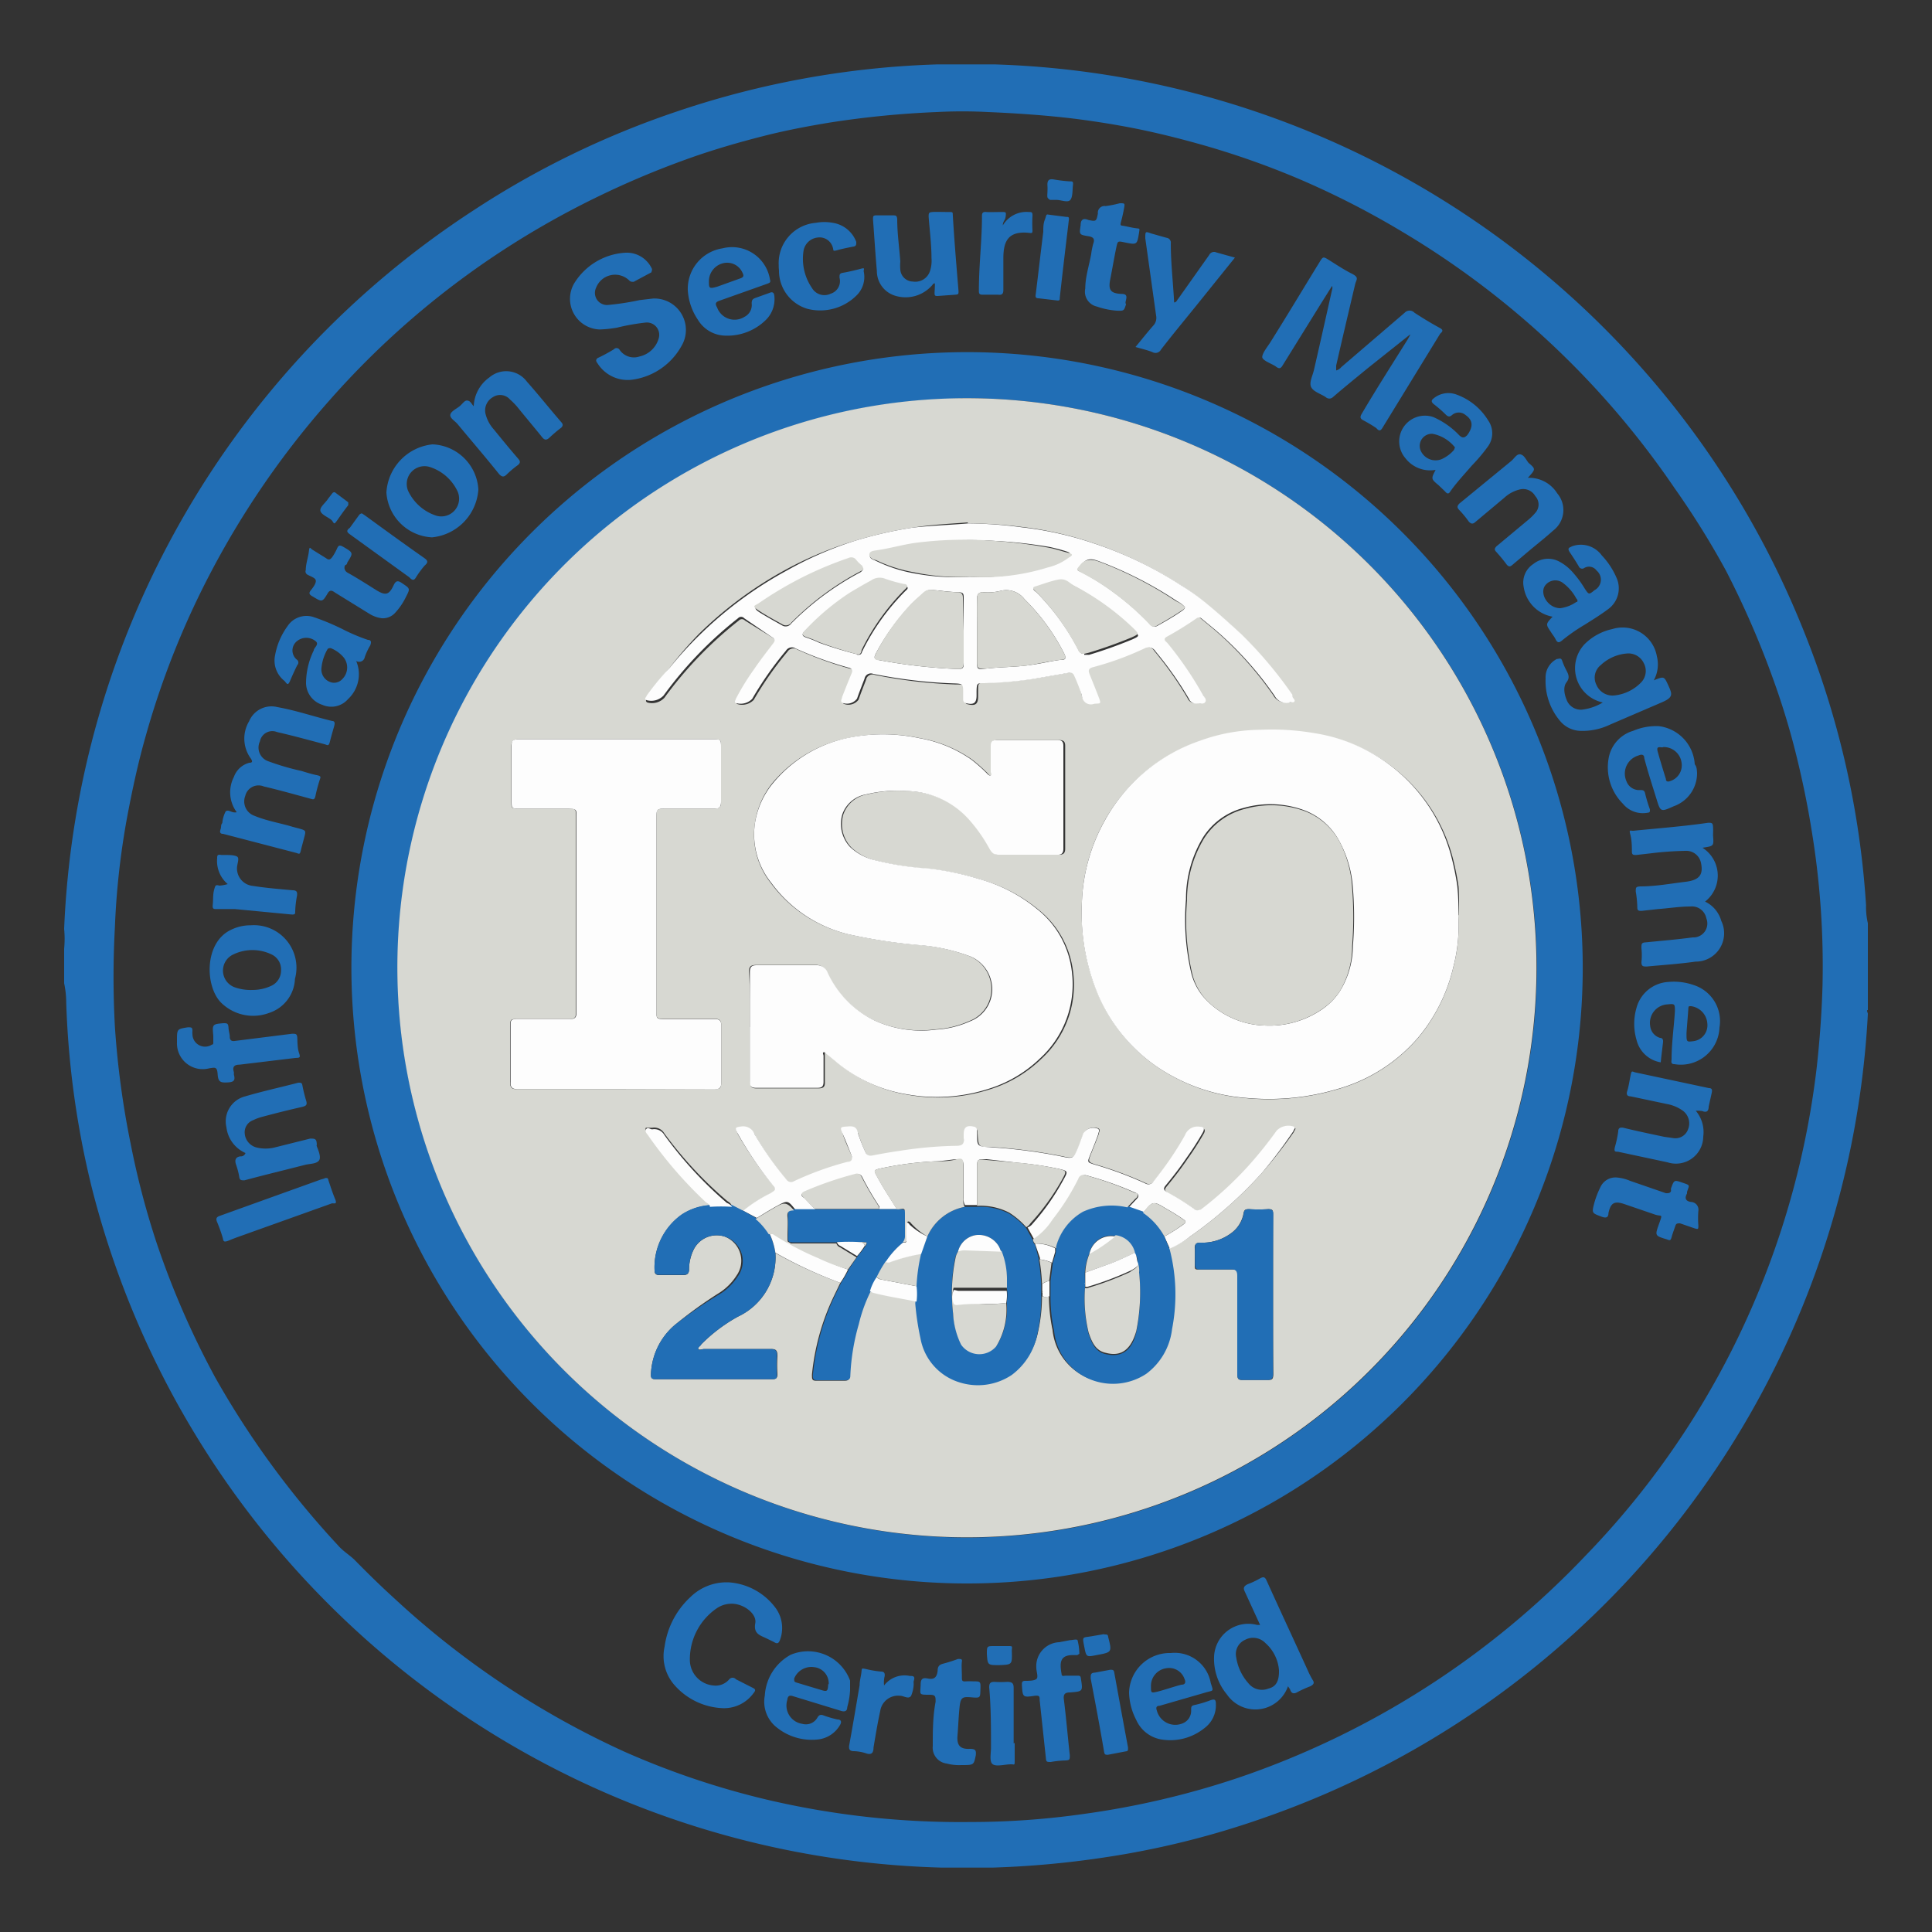 <svg id="Layer_1" data-name="Layer 1" xmlns="http://www.w3.org/2000/svg" viewBox="0 0 75 75"><rect x="0" y="0" width="75" height="75" fill="#333333" stroke="none"/><defs><style>.cls-1{fill:#216eb5}.cls-2{fill:#d7d8d2}.cls-3{fill:#fdfdfd}</style></defs><path class="cls-1" d="M2.49 38.17v-1.34a4 4 0 000-.77A35 35 0 0118.36 8.18a34.27 34.27 0 017.91-3.85A34.82 34.82 0 0136.38 2.5h2.24A35 35 0 0170 24.44a34.34 34.34 0 012.44 10.7 2.77 2.77 0 00.07.7v3.37c-.07 0 0 .1 0 .15A35 35 0 0149 70.59a33.41 33.41 0 01-6.16 1.52 36.54 36.54 0 01-4.3.39h-2A35 35 0 013.57 46.13a34.56 34.56 0 01-1-7.23 3.57 3.57 0 00-.08-.73zm35.18 32.56a31.09 31.09 0 004.38-.31 32.89 32.89 0 006-1.4 33.39 33.39 0 0013.52-8.65 32.42 32.42 0 006.43-9.6 32.9 32.9 0 002.52-9.29c.12-1.07.2-2.15.23-3.23a32.41 32.41 0 00-.43-6.06c-.16-1-.37-2-.62-3a29.83 29.83 0 00-.9-2.92 34.85 34.85 0 00-1.8-4.12 32.57 32.57 0 00-2-3.21 33.48 33.48 0 00-10.66-10 32.85 32.85 0 00-3.93-2 32.06 32.06 0 00-3.93-1.37c-.79-.22-1.6-.42-2.4-.58s-1.86-.33-2.79-.43-1.95-.17-2.93-.21a18.9 18.9 0 00-2 0 36.39 36.39 0 00-4.16.41c-.79.13-1.58.28-2.36.47-1.12.28-2.23.6-3.32 1a34.46 34.46 0 00-3.24 1.37 33.46 33.46 0 00-3.87 2.19 32.9 32.9 0 00-6.61 5.74 33.68 33.68 0 00-5.14 7.73 32.59 32.59 0 00-2 5.3c-.3 1.05-.53 2.12-.73 3.19A30.1 30.1 0 004.46 36a35.34 35.34 0 000 3.85 34 34 0 00.62 4.59 31.61 31.61 0 001 3.81 33.1 33.1 0 002.29 5.25 34.4 34.4 0 004.76 6.5c.19.22.45.37.65.57.5.51 1 1 1.54 1.49A33.5 33.5 0 0024.24 68a31.72 31.72 0 005.52 1.86 32.84 32.84 0 007.91.87z"/><path class="cls-1" d="M37.57 61.47a23.9 23.9 0 1123.87-23.62 23.89 23.89 0 01-23.87 23.62zm-.29-46a22.11 22.11 0 1022.38 22 22.13 22.13 0 00-22.38-22.01zM54.72 13l-1.62 1.29c-.45.37-.91.74-1.36 1.13a.2.2 0 01-.27 0c-.19-.13-.48-.21-.57-.39s.06-.45.11-.68c.23-1 .47-2.07.7-3.1a.21.21 0 000-.15l-.44.7-1.47 2.37c-.08.14-.14.16-.27.06S49 14 49 13.86s.18-.37.3-.55c.63-1 1.27-2.07 1.91-3.11.15-.25.15-.25.39-.1s.57.37.87.52.19.22.14.4c-.25 1.06-.5 2.12-.74 3.17v.19a.37.37 0 00.2-.13l2.46-2.11a.26.26 0 01.38 0c.32.21.65.41 1 .6.1.06.12.11 0 .21l-2.25 3.67c-.07.11-.13.12-.23 0a5.09 5.09 0 00-.5-.3c-.14-.07-.14-.14-.06-.27.59-1 1.18-1.92 1.78-2.88l.1-.18zm11.37 19.91a1.28 1.28 0 01.1 2.09 1.18 1.18 0 01.63.75 1.1 1.1 0 01-1 1.58c-.63.09-1.26.13-1.89.19-.14 0-.21 0-.21-.17a2.47 2.47 0 000-.54c0-.18 0-.22.19-.23.6-.06 1.2-.11 1.8-.19a.54.54 0 00.53-.74.57.57 0 00-.62-.46c-.42 0-.84.07-1.26.1l-.63.07c-.11 0-.17 0-.17-.14a4.07 4.07 0 00-.06-.61c0-.16 0-.19.18-.2.59 0 1.18-.11 1.76-.18s.68-.32.59-.74a.58.58 0 00-.6-.46 12.81 12.81 0 00-1.38.1l-.53.06c-.11 0-.17 0-.17-.13s0-.44-.06-.66 0-.14.12-.15c1-.1 1.94-.17 2.9-.31.14 0 .18 0 .19.16s0 .22 0 .33c.03.42.04.41-.41.48zm-56.9-1.38a1.3 1.3 0 01-.11-1.37.87.87 0 01.6-.55c.12 0 .13-.05.06-.16A1.31 1.31 0 019.67 28a.94.94 0 011.1-.55c.73.13 1.42.37 2.13.54.1 0 .1.09.08.17s-.12.41-.17.62-.1.14-.21.11c-.61-.16-1.22-.33-1.84-.47a.49.49 0 00-.67.36.56.56 0 00.32.77 9.69 9.69 0 001.3.38c.19.06.39.12.58.16s.16.07.12.19-.12.4-.16.6-.1.15-.22.12c-.59-.16-1.19-.33-1.79-.47a.53.53 0 00-.72.37.59.59 0 00.36.77c.48.2 1 .28 1.49.43l.23.06c.28.08.28.08.21.35s-.09.33-.13.5-.06.14-.18.1l-2.84-.74c-.11 0-.14-.06-.1-.17s0-.17.07-.25a1.19 1.19 0 01.13-.45c.11-.1.24.08.43.03zm15.35-16.79a1.38 1.38 0 01-1.34-.63c-.07-.09-.08-.15 0-.21a6.31 6.31 0 00.63-.34.14.14 0 01.21 0 .67.67 0 00.78.28 1 1 0 00.75-.7.48.48 0 00-.49-.62 8.62 8.62 0 00-1.13.2 4.93 4.93 0 01-.66.07 1.19 1.19 0 01-1-1.79 2.5 2.5 0 012-1.19 1.07 1.07 0 011 .59c.05.08 0 .12 0 .17l-.69.37c-.08 0-.12 0-.17-.05a.79.79 0 00-1.29.28.47.47 0 00.45.67 10.31 10.31 0 001.24-.19l.51-.06a1.22 1.22 0 011.11 1.85 2.58 2.58 0 01-1.91 1.3zM64.2 26.41c.4-.16.4-.16.56.19s.21.47-.26.67l-2 .86a2.45 2.45 0 01-1.19.24 1.06 1.06 0 01-.72-.35 2.39 2.39 0 01-.59-1.68.8.8 0 01.44-.76c.09 0 .15-.06.2.06a2.71 2.71 0 00.17.39c.09.17.13.29 0 .46s-.09.44 0 .66a.59.59 0 00.59.4 2 2 0 00.82-.28 1.36 1.36 0 01-.7-2.27 2.17 2.17 0 011.07-.58 1.35 1.35 0 011.73 1.06 1.29 1.29 0 01-.12.93zm-1.56.59a1.69 1.69 0 001.06-.5.64.64 0 00.11-.76.66.66 0 00-.67-.37 1.67 1.67 0 00-1 .45.62.62 0 00-.17.76.68.68 0 00.67.42z"/><path class="cls-1" d="M28.34 61.43a2.47 2.47 0 011.73.94 1.32 1.32 0 01.22 1.26c-.05.15-.1.21-.25.11l-.33-.16c-.25-.11-.46-.19-.39-.57s-.5-.8-1-.75a1 1 0 00-.49.17 2.4 2.4 0 00-1.05 2 1 1 0 00.91 1 .69.69 0 00.62-.24.17.17 0 01.26 0l.63.32c.13.06.15.1.05.22a1.41 1.41 0 01-1.21.58 2.63 2.63 0 01-1.87-.91 1.7 1.7 0 01-.37-1.48 3.21 3.21 0 011-1.92 2 2 0 011.54-.57zm20.6 1.7l-.62-1.35c-.08-.16 0-.22.11-.28a3.12 3.12 0 00.49-.23c.13-.07.19-.05.25.09.53 1.17 1.07 2.33 1.6 3.49a3.24 3.24 0 00.19.37c.09.13 0 .19-.09.24a4.31 4.31 0 00-.49.22c-.15.09-.25.07-.3-.1l-.08-.12a1.34 1.34 0 01-2.37.32 2.16 2.16 0 01-.5-1.46 1.33 1.33 0 011.67-1.24h.15zm.71 1.71a1.57 1.57 0 00-.53-1.06.66.66 0 00-.79-.12.6.6 0 00-.34.68 1.94 1.94 0 00.47 1 .67.67 0 00.78.21c.29-.07.42-.28.41-.71zm10.62-40.9a1.38 1.38 0 01-1.12-1.15.86.86 0 01.38-.9.91.91 0 011-.09 1.8 1.8 0 01.49.38 4.17 4.17 0 01.5.67c.16.24.16.24.38.06a.46.46 0 00.08-.76.36.36 0 00-.48-.1.14.14 0 01-.21-.06c-.11-.19-.23-.37-.35-.55s0-.18.08-.23a1 1 0 011.16.35 2.94 2.94 0 01.56.84 1 1 0 01-.33 1.26c-.28.21-.59.4-.89.59a7.05 7.05 0 00-.89.62c-.12.1-.18.07-.24-.05s-.12-.18-.18-.28c-.21-.31-.21-.31.06-.6zm.3-.33a1.41 1.41 0 00.62-.24c.07 0 .06-.08 0-.14a1.83 1.83 0 00-.53-.61.49.49 0 00-.71.16c-.16.33.17.83.62.83zm-4.84-5.37a1.21 1.21 0 01-1.17-.45 1 1 0 011.08-1.6 3.1 3.1 0 011 .7c.14.14.22.1.32 0 .24-.33.22-.58-.07-.78a.4.4 0 00-.52 0c-.08.07-.14.08-.23 0a4.81 4.81 0 00-.48-.42c-.12-.1-.09-.16 0-.23a.9.9 0 01.89-.14 2.39 2.39 0 011.22 1 .87.87 0 010 1 6.6 6.6 0 01-.64.76c-.28.33-.58.64-.83 1-.06.1-.12.1-.2 0l-.25-.24c-.3-.25-.3-.25-.12-.6zm-.12-1.4a.47.47 0 00-.46.65.63.63 0 00.8.34 1.39 1.39 0 00.5-.37c0-.05.06-.08 0-.13a1.46 1.46 0 00-.84-.49zm-41.8 8.78a1.32 1.32 0 01-.3 1.52.86.86 0 01-1 .22.9.9 0 01-.63-.84 2.93 2.93 0 01.3-1.27c0-.11.24-.24.06-.37a.57.57 0 00-.7 0 .46.46 0 000 .74.14.14 0 010 .2c-.1.2-.19.4-.28.61s-.12.11-.22 0a1 1 0 01-.36-1 2.73 2.73 0 01.48-1.12.88.88 0 011-.36 9.13 9.13 0 011.21.51 7.27 7.27 0 00.91.38c.14 0 .14.1.09.22a2.31 2.31 0 00-.21.45.22.22 0 01-.33.15zm-1.33.3a.52.52 0 00.32.55.43.43 0 00.49-.11.63.63 0 00.05-.84 1.28 1.28 0 00-.5-.36c-.06 0-.1 0-.13.05a1.79 1.79 0 00-.23.71zM18.57 19a2 2 0 01-1.8 1.86A1.87 1.87 0 0115 19.12a2 2 0 011.79-1.87A1.86 1.86 0 0118.57 19zm-.75.32a.63.63 0 00-.07-.27 1.79 1.79 0 00-1.06-.92.69.69 0 00-.84.94 1.83 1.83 0 001.09.95.69.69 0 00.88-.72zm46.65 21.92a1.16 1.16 0 01-.94-.87 2.22 2.22 0 010-1.25 1.36 1.36 0 011.22-1 2.34 2.34 0 011 .12 1.47 1.47 0 011 1.65A1.5 1.5 0 0165 41.31c-.14 0-.12-.09-.11-.18 0-.62.09-1.25.13-1.87 0-.29 0-.3-.29-.27a.72.72 0 00-.67.84.54.54 0 00.38.46c.08 0 .13.05.12.16s-.07.55-.09.79zm1-1.14c0 .35 0 .35.25.32a.62.62 0 00.56-.67.73.73 0 00-.63-.69c-.11 0-.1 0-.11.11-.02.32-.05.63-.07.93zm.41-10.1a1.36 1.36 0 01-.91 1.3c-.51.23-.51.22-.67-.3s-.32-1-.47-1.57c0-.14-.1-.16-.23-.1a.73.73 0 00-.46 1 .52.52 0 00.52.34c.12 0 .18 0 .21.16a5.76 5.76 0 00.18.59c0 .1 0 .12-.09.13a1 1 0 01-.96-.35 2 2 0 01-.54-1.83 1.35 1.35 0 01.94-1 2.27 2.27 0 011-.18 1.59 1.59 0 011.39 1.48c.08.1.08.2.09.33zm-1.31-1c-.07.05-.29-.09-.22.17s.21.72.32 1.07c0 .1.07.12.17.08a.64.64 0 00.44-.7.7.7 0 00-.71-.62zM26.7 11.26a1.59 1.59 0 011.35-1.62 1.49 1.49 0 011.84 1.21c.05.13-.05.14-.12.17l-1.83.65c-.18.06-.18.13-.1.27a.72.72 0 001.06.36.51.51 0 00.28-.52c0-.15.05-.18.16-.22l.53-.19c.13-.06.18 0 .19.12a1.13 1.13 0 01-.34.94 2.13 2.13 0 01-1.55.6 1.27 1.27 0 01-1.08-.62 2.29 2.29 0 01-.39-1.15zm.82-.36c0 .29 0 .32.32.23l.89-.32c.15-.05.15-.11.09-.23a.65.65 0 00-.71-.37.72.72 0 00-.59.69zm16.31 54.81a1.58 1.58 0 011.62-1.54A1.42 1.42 0 0147 65.33c.11.35.12.28-.19.37l-1.8.52c-.13 0-.14.08-.1.19a.74.74 0 001 .49.52.52 0 00.33-.51c0-.14 0-.18.17-.21A4.44 4.44 0 0047 66c.17-.06.2 0 .2.15a1.1 1.1 0 01-.45.94 2.11 2.11 0 01-1.64.44 1.3 1.3 0 01-1-.76 2.43 2.43 0 01-.28-1.06zm.85-.24c0 .25 0 .26.25.2s.62-.19.93-.27c.14 0 .19-.08.12-.23a.63.63 0 00-.7-.41.69.69 0 00-.6.71zM9.73 35.92A1.65 1.65 0 0111.45 38a1.45 1.45 0 01-1 1.32 1.77 1.77 0 01-1.86-.39c-.64-.63-.68-2.37.41-2.85a1.69 1.69 0 01.73-.16zm.07 2.51a1.71 1.71 0 00.75-.17.65.65 0 00.36-.59.64.64 0 00-.37-.62 1.71 1.71 0 00-1.48 0 .69.69 0 00.06 1.28 1.87 1.87 0 00.68.1zM33 65.61a2.94 2.94 0 01-.11.66c0 .15-.09.2-.26.14l-1.83-.56c-.17-.06-.22 0-.24.15a.72.72 0 00.59.92.51.51 0 00.58-.24c.07-.12.14-.13.26-.08a4.44 4.44 0 00.52.15c.14 0 .18.09.09.23a1.13 1.13 0 01-.8.54 2.16 2.16 0 01-1.62-.44 1.27 1.27 0 01-.49-1.26 1.93 1.93 0 011-1.58 1.74 1.74 0 012.31 1v.37zm-.83-.23a.63.63 0 00-.56-.66.72.72 0 00-.78.44c0 .11 0 .13.1.16l.93.28c.25.08.28.06.29-.22zM18.39 15.77a1.44 1.44 0 01.61-1.12 1 1 0 011.45.16c.46.52.89 1.06 1.34 1.58.08.09.06.14 0 .21a5.58 5.58 0 00-.46.39c-.11.1-.18.1-.27 0-.33-.41-.67-.81-1-1.22a3.19 3.19 0 00-.26-.26.51.51 0 00-.67-.09.59.59 0 00-.27.69 1.41 1.41 0 00.31.56c.31.38.62.76.94 1.13.09.1.1.16 0 .25a3.73 3.73 0 00-.43.36c-.12.12-.19.11-.3 0-.53-.66-1.08-1.3-1.62-1.95-.1-.12-.29-.22-.28-.35s.22-.23.35-.33.2-.25.32-.23.15.13.24.22zm47.44 27.35a1.28 1.28 0 01.29 1 1.06 1.06 0 01-1.39 1l-1.92-.41c-.11 0-.16 0-.12-.18a4.42 4.42 0 00.13-.61c0-.14.08-.16.2-.14.53.13 1.06.24 1.58.35l.35.05a.52.52 0 00.58-.34.61.61 0 00-.2-.72 1.51 1.51 0 00-.61-.26l-1.42-.3c-.12 0-.18-.06-.13-.21s.09-.41.13-.61.06-.14.18-.11l2.86.61c.13 0 .13.08.11.18l-.12.54c0 .15-.06.25-.25.17a1.31 1.31 0 00-.25-.01zm-6.52-24.57a1.28 1.28 0 011.14.6 1 1 0 01-.16 1.45c-.32.29-.67.56-1 .84l-.58.49c-.09.08-.14.07-.21 0a6.4 6.4 0 00-.41-.5c-.1-.1-.06-.15 0-.22l1.2-1a2.2 2.2 0 00.31-.3.48.48 0 000-.65.54.54 0 00-.6-.26 1.35 1.35 0 00-.6.32l-1.11.93c-.12.11-.18.09-.27 0a4 4 0 00-.37-.45c-.11-.11-.07-.17 0-.25l2-1.64c.13-.1.23-.31.38-.27s.21.21.31.33c.28.24.28.24-.03.58zM36.29 11c-.07 0-.08.05-.11.08a1.37 1.37 0 01-1.49.38 1 1 0 01-.65-.94c-.06-.67-.1-1.35-.15-2 0-.12 0-.16.13-.16h.63c.12 0 .17 0 .18.15 0 .55.08 1.09.12 1.64a1.77 1.77 0 000 .32.5.5 0 00.49.46.6.6 0 00.66-.4 1.31 1.31 0 00.06-.52c0-.53-.07-1.06-.11-1.59 0-.14 0-.18.15-.19s.41 0 .61 0 .17 0 .18.16c.06 1 .14 1.94.22 2.91 0 .11 0 .13-.12.14l-.69.05c-.08 0-.12 0-.12-.1s.02-.3.01-.39zM9.53 44.76a1.25 1.25 0 01-.74-1 1 1 0 01.73-1.2c.68-.2 1.37-.35 2.06-.53.11 0 .14 0 .16.11s.08.38.14.57 0 .22-.15.26c-.53.12-1.05.25-1.57.39a1.75 1.75 0 00-.32.12.5.5 0 00-.34.52.61.61 0 00.48.55 1.48 1.48 0 00.66 0l1.4-.35c.15 0 .23 0 .25.14s0 .09 0 .13.2.42.1.57-.36.13-.55.18c-.78.2-1.57.39-2.35.6-.12 0-.18 0-.2-.12a2.83 2.83 0 00-.13-.5c-.06-.18 0-.29.17-.31a.19.19 0 00.2-.13zM47.94 10l-1.4 1.74c-.49.61-1 1.22-1.47 1.83a.24.24 0 01-.33.1c-.2-.08-.42-.13-.66-.2.24-.29.46-.57.69-.83a.44.44 0 00.11-.39l-.42-3c0-.27 0-.27.22-.19l.6.17a.19.19 0 01.17.22c0 .76.09 1.52.13 2.29.09 0 .11-.09.15-.13l1.21-1.71a.21.21 0 01.28-.1zm-17.71.3a1.57 1.57 0 011.44-1.65 1.83 1.83 0 01.66 0 1.16 1.16 0 01.91.74c0 .11 0 .16-.1.18s-.42.08-.63.14-.14 0-.18-.1a.53.53 0 00-.58-.39.62.62 0 00-.56.54 2 2 0 00.33 1.42.56.56 0 00.73.22.51.51 0 00.34-.62c0-.12 0-.17.13-.19s.45-.09.67-.15.13 0 .14.1a1 1 0 01-.28.93 2 2 0 01-1.9.52 1.54 1.54 0 01-1.11-1.49 1.67 1.67 0 01-.01-.2zm11.31 53.37c.1 0 .25-.05.29 0a2.26 2.26 0 01.07.53l-.08.05h-.17c-.5 0-.52.29-.44.73 0 .1.08.08.14.07h.47c.09 0 .13 0 .14.11.08.5.08.5-.42.54-.19 0-.27.06-.24.28.09.72.15 1.44.23 2.16 0 .16 0 .19-.16.2a3.8 3.8 0 00-.58.06c-.15 0-.18 0-.19-.16L40.36 66c0-.14 0-.19-.19-.17-.47.07-.47.06-.5-.42 0-.1 0-.16.13-.16s.34 0 .43-.07 0-.29 0-.43a.93.93 0 01.89-1zM8.67 39.72c.14 0 .19 0 .2.17s.05.24.05.36.06.18.19.16l2.23-.28c.14 0 .19 0 .2.15s0 .4.07.6 0 .18-.15.19l-2.16.26c-.2 0-.29.08-.22.29v.1c.06.22 0 .29-.25.3s-.36 0-.38-.31-.1-.27-.32-.24a1 1 0 01-1.26-1v-.06c0-.47 0-.46.42-.53.15 0 .18 0 .18.15a.45.45 0 000 .11.49.49 0 00.76.41c.06 0 .05-.06.05-.11v-.23c-.04-.45-.04-.45.39-.49zM14.82 24a1.2 1.2 0 01-.46-.16L13 23c-.11-.08-.18-.1-.26 0-.23.39-.23.38-.61.15-.13-.07-.15-.13-.06-.24s.2-.26.19-.37-.2-.16-.32-.23a.14.14 0 01-.07-.18c0-.24.09-.48.12-.72s.05-.12.14-.07l.53.33c.09.07.14.06.2 0s.17-.25.23-.39.13-.11.24-.05c.39.23.39.23.15.61 0 0 0 .07-.06.09s-.09.21.07.3c.38.21.75.45 1.12.68s.5.17.67-.19c.09-.19.17-.19.33-.08.31.21.32.2.15.53a2.52 2.52 0 01-.44.64.64.64 0 01-.5.19zm47.94 21.71a1.66 1.66 0 01.52.13l1.39.48c.11 0 .17 0 .2-.09a.29.29 0 010-.1c.12-.33.12-.33.44-.22s.27.08.18.36v.06c-.1.18-.06.3.16.33a.3.3 0 01.28.35 3.46 3.46 0 000 .56c0 .15 0 .16-.16.11l-.55-.19c-.1 0-.15 0-.18.09s-.11.3-.15.45-.08.12-.19.08c-.46-.14-.46-.14-.3-.59s.11-.27-.18-.38l-1.14-.39c-.4-.14-.55-.07-.64.34 0 .19-.11.2-.27.14-.38-.14-.38-.14-.28-.53a3.54 3.54 0 01.25-.64.64.64 0 01.62-.35zM37.32 68.52a1.88 1.88 0 01-.57-.06.62.62 0 01-.54-.68c0-.57 0-1.14.11-1.72 0-.2 0-.27-.23-.27-.45 0-.36 0-.35-.4 0-.22.08-.27.28-.23s.35 0 .38-.31c0-.14.05-.22.19-.26a6 6 0 00.6-.19c.12 0 .17 0 .15.11s0 .38 0 .56 0 .21.16.2a2.62 2.62 0 01.28 0c.29 0 .29 0 .28.32s0 .33-.35.3-.42 0-.46.38-.05.74-.08 1.11.1.53.48.51c.22 0 .25.06.23.25-.08.38-.07.38-.56.38zm6.03-56.46a3 3 0 01-.77-.16.59.59 0 01-.45-.7c0-.45.15-.89.23-1.34a2.83 2.83 0 01.08-.4c.07-.19 0-.26-.19-.29-.37-.06-.35-.07-.3-.43 0-.2.09-.29.3-.2.3.06.31.06.37-.25a.26.26 0 01.3-.29 4.46 4.46 0 00.55-.11c.19 0 .2 0 .17.17s-.07.36-.12.54 0 .15.11.17.31.07.47.09.14 0 .12.16c-.08.48-.07.49-.56.39-.28-.06-.27-.06-.33.22s-.15.8-.23 1.21 0 .55.44.57c.19 0 .21.08.17.24s0 .11 0 .17c-.08.25-.08.25-.36.24zM12.63 45.73c.09 0 .1 0 .12.09.08.24.16.49.26.73s-.07.14-.14.17l-3.16 1.13c-.27.1-.55.19-.81.3s-.22 0-.26-.12a6.32 6.32 0 00-.22-.61c-.05-.13 0-.18.11-.22l2.39-.86 1.56-.56a.53.53 0 00.15-.05zM8.84 34.32a1.17 1.17 0 01-.41-1c0-.1 0-.16.16-.13h.13c.17 0 .37 0 .48.06s0 .29 0 .45a.68.68 0 00.61.69c.51.08 1 .12 1.55.17.15 0 .19.06.17.21a3.93 3.93 0 00-.07.6c0 .11 0 .14-.15.13l-2.19-.21h-.71c-.12 0-.17 0-.15-.18s0-.37.05-.56.06-.21.21-.17a1.51 1.51 0 00.32-.06zm25.48 31.11a1 1 0 011-.37c.12 0 .22 0 .15.2a.41.41 0 000 .11 1.3 1.3 0 01-.1.46c-.1.15-.28 0-.43 0a.7.7 0 00-.77.59c-.1.46-.18.94-.26 1.42 0 .18-.06.31-.3.22a1.7 1.7 0 00-.46-.08c-.18 0-.21-.09-.18-.25.14-.77.27-1.54.4-2.31 0-.17.05-.33.07-.5s0-.16.17-.13a3.83 3.83 0 00.59.1c.13 0 .16.07.14.19a1 1 0 00-.02.35zm4.61-56.68a1.06 1.06 0 011-.52c.12 0 .16 0 .15.17a4.89 4.89 0 000 .54c0 .09 0 .12-.13.1-.85-.09-1 .37-1 1v1.21c0 .16-.05.21-.21.19h-.6c-.13 0-.14-.05-.14-.16 0-1 .12-1.93.12-2.9 0-.13.05-.16.17-.15s.39 0 .58 0 .19 0 .17.17-.11.18-.11.35zM14.05 19.93l.12.08c.77.56 1.54 1.12 2.31 1.66.14.1.14.17 0 .29a3.72 3.72 0 00-.33.45c-.08.14-.15.12-.26 0l-2.31-1.67c-.11-.08-.15-.14 0-.25l.37-.51s.05-.05.1-.05zm25.34 47.73v.67c0 .22 0 .16-.14.16-.24 0-.56.1-.71 0s-.06-.46-.07-.7c0-.76 0-1.53-.07-2.29 0-.17.06-.21.2-.21a4.13 4.13 0 00.5 0c.22 0 .25.08.25.25v2.14zm4.4.18c0 .12 0 .14-.1.15l-.68.13c-.1 0-.13 0-.15-.12-.17-1-.34-1.9-.52-2.84 0-.16 0-.22.17-.23l.59-.11c.08 0 .13 0 .15.08.18.99.36 1.98.54 2.94zm-3.1-59.51l.7.09c.09 0 .12 0 .1.14-.12 1-.24 2-.35 3 0 .09 0 .12-.14.1l-.68-.08c-.15 0-.12-.09-.11-.18.1-.8.19-1.6.29-2.4 0-.16 0-.32.06-.47s.04-.22.13-.2zM13 19.11l.52.39v.11c-.15.19-.29.39-.43.59s-.12.1-.21 0-.4-.21-.44-.36.19-.31.29-.47l.17-.22a.1.1 0 01.1-.04zM40.66 7.49a2.5 2.5 0 000-.32c0-.21.1-.23.27-.2a5.6 5.6 0 00.59.07c.12 0 .15 0 .13.16s0 .44-.1.56-.35 0-.54 0h-.25c-.11-.08-.11-.08-.1-.27zm2.24 55.96c.07 0 .11 0 .12.1.15.59.15.59-.45.7-.4.08-.4.08-.48-.33s-.07-.34.28-.4l.47-.08zm-4.11 1.19c-.45 0-.45 0-.48-.43 0-.31 0-.31.3-.31h.52c.18 0 .16 0 .15.15s0 0 0 .08c.01.49.01.49-.49.51z"/><path class="cls-2" d="M37.28 15.46a22.11 22.11 0 11-21.84 22.9 22.1 22.1 0 0121.84-22.9zM32.62 49.8l-.27.56a9.14 9.14 0 00-.83 3c0 .2 0 .25.23.24h1c.14 0 .21 0 .22-.18a8.45 8.45 0 01.33-2 5.85 5.85 0 01.46-1.27h.09c.56.15 1.14.23 1.71.35a10.32 10.32 0 00.2 1.34 2.19 2.19 0 001.54 1.73 2.36 2.36 0 002-.29 2.58 2.58 0 001-1.59 6.32 6.32 0 00.15-1.37.36.36 0 00.27 0 6.41 6.41 0 00.14 1.31 2.27 2.27 0 001.58 1.94 2.34 2.34 0 002-.28 2.53 2.53 0 001-1.74 7 7 0 00-.09-3.08 3.17 3.17 0 00.85-.47 16.4 16.4 0 002.8-2.48 19.06 19.06 0 001.23-1.58c0-.06.13-.13 0-.18a.64.64 0 00-.65.16 15.83 15.83 0 01-1.09 1.36A13.72 13.72 0 0146.65 47c-.07 0-.12.08-.21 0a9.45 9.45 0 00-1.09-.68c-.15-.08-.15-.15-.06-.26.29-.35.56-.7.81-1.07a11.32 11.32 0 00.64-1c.07-.14 0-.19-.12-.21a.52.52 0 00-.58.33 12.23 12.23 0 01-1.23 1.72.23.23 0 01-.33.1 14.35 14.35 0 00-2-.74c-.23-.08-.24-.11-.15-.34s.22-.54.32-.82c0-.07.08-.15 0-.22a.47.47 0 00-.57.16c-.07.19-.14.39-.22.59-.18.42-.19.42-.65.32a20.41 20.41 0 00-2.69-.35c-.54 0-.54 0-.57-.54v-.08a.14.14 0 00-.11-.12c-.29-.07-.41 0-.41.3v.15c0 .22-.06.29-.28.29a15.76 15.76 0 00-2.17.19c-.35 0-.71.11-1.06.18-.13 0-.25 0-.31-.14a6.4 6.4 0 01-.27-.68c-.06-.25-.2-.31-.43-.3s-.27 0-.18.28.23.56.34.83 0 .22-.14.26a12 12 0 00-2.1.76.2.2 0 01-.27-.06 12.68 12.68 0 01-1.24-1.76.48.48 0 00-.53-.31c-.23 0-.25 0-.14.26A14.71 14.71 0 0030 46c.16.18.14.2-.07.33a5.62 5.62 0 00-1.06.68l-.43-.14a.4.4 0 00-.2-.24A15.21 15.21 0 0125.79 44a.45.45 0 00-.47-.22h-.24c-.05 0 0 .17.09.25a16.32 16.32 0 002.21 2.56c.06.06.16.09.18.2a2.24 2.24 0 00-1.09.36 2.51 2.51 0 00-1.06 2.17c0 .13.06.18.18.18h.93c.16 0 .22-.06.23-.21a1.73 1.73 0 01.16-.74 1 1 0 011.21-.55 1 1 0 01.47 1.52 2.2 2.2 0 01-.64.65 17.11 17.11 0 00-1.76 1.27 2.64 2.64 0 00-.92 1.89c0 .13 0 .21.17.21H30c.14 0 .18-.06.18-.19a5.61 5.61 0 010-.71c0-.21-.05-.28-.26-.27h-2.59c-.08 0-.18.05-.22 0s.06-.12.11-.18a6.26 6.26 0 011.43-1.08 2.53 2.53 0 001.45-2.47 16.93 16.93 0 002.52 1.16zm24-14.27a8.45 8.45 0 000-1.12 10.52 10.52 0 00-.22-1.09 6.53 6.53 0 00-5.4-4.83 9.75 9.75 0 00-2.09-.13 7 7 0 00-2.36.43 6.67 6.67 0 00-3.68 3.09A7 7 0 0042 35a8.19 8.19 0 00.64 3.62A6.49 6.49 0 0045 41.47a7.12 7.12 0 003.37 1.16 9.38 9.38 0 003.57-.35 6.42 6.42 0 003.12-2 6.61 6.61 0 001.36-2.74 6.33 6.33 0 00.19-2.01zm-27.5 4.34V42c0 .18.05.25.24.25h2.42c.18 0 .25-.06.24-.24V40.87c0-.03.08 0 .11.06l.33.27a5.66 5.66 0 002.79 1.3 6.57 6.57 0 003.17-.21 5 5 0 002-1.18 3.9 3.9 0 001.23-3.44 3.62 3.62 0 00-1.34-2.36 6.1 6.1 0 00-2.26-1.17 10.74 10.74 0 00-2-.41 11.14 11.14 0 01-2-.31 2.11 2.11 0 01-1-.52 1.31 1.31 0 01-.31-1.29 1.18 1.18 0 01.91-.77 5.14 5.14 0 011.61-.13 3.31 3.31 0 012.4 1.11 6 6 0 01.77 1.09c.08.14.15.27.35.27h2.33c.17 0 .24-.06.24-.23v-4c0-.17-.07-.22-.24-.22h-2.39c-.17 0-.24.06-.23.23v1.14c0 .03-.1 0-.14-.07a6.2 6.2 0 00-.61-.54 5 5 0 00-2-.83 6.77 6.77 0 00-2.87 0A5.14 5.14 0 0030 30.38a3.22 3.22 0 00-.7 1.62 3 3 0 00.61 2.26 5.21 5.21 0 003 2 21.22 21.22 0 002.86.43 7.11 7.11 0 011.76.39 1.37 1.37 0 01.92 1 1.33 1.33 0 01-.83 1.56 3.71 3.71 0 01-1.31.32 4.38 4.38 0 01-2.4-.36 3.87 3.87 0 01-1.81-1.85.44.44 0 00-.44-.29h-2.31c-.22 0-.28.08-.27.28.04.72.03 1.42.03 2.13zm-5.22 2.41h3.81c.2 0 .29 0 .29-.27V39.8c0-.18-.07-.25-.25-.25h-1.91c-.36 0-.36 0-.36-.35v-7.41c0-.39 0-.4.42-.4h1.82c.2 0 .28-.05.27-.27v-2.13c0-.27 0-.29-.29-.29h-7.58c-.22 0-.27.08-.27.28v2.1c0 .31 0 .31.31.31h1.88c.29 0 .32 0 .32.29v7.62c0 .21-.07.26-.26.26h-2c-.27 0-.3 0-.3.3V42c0 .21.06.29.28.28zm13.67-22c-.61.05-1.37.08-2.12.2a16 16 0 00-2.28.52 14.1 14.1 0 00-2.66 1.11 15.13 15.13 0 00-3.36 2.48A14.44 14.44 0 0026 25.92a10.26 10.26 0 00-.87 1.18s-.12.11 0 .17a.66.66 0 00.66-.18 15.15 15.15 0 012.89-3 .16.16 0 01.24 0l1.1.68c.12.07.15.12.06.24-.26.33-.51.65-.74 1a9.43 9.43 0 00-.72 1.17c0 .05-.08.1 0 .15a.63.63 0 00.64-.16 13.36 13.36 0 011.31-1.87.27.27 0 01.37-.09 13.83 13.83 0 002.07.75c.13 0 .17.08.11.22-.13.31-.25.61-.37.92 0 .07-.08.15 0 .22a.49.49 0 00.58-.16c.09-.26.19-.51.29-.77a.25.25 0 01.34-.19 19.25 19.25 0 003.13.37c.35 0 .36 0 .36.38v.26a.14.14 0 00.12.13c.29.07.4 0 .4-.3v-.24c0-.28 0-.29.3-.3a15.06 15.06 0 001.89-.16l1.38-.24a.17.17 0 01.22.11A7.21 7.21 0 0142 27a.35.35 0 00.43.3c.24 0 .26 0 .17-.26s-.23-.59-.35-.88-.05-.23.13-.28a11.66 11.66 0 002-.73.32.32 0 01.43.12 13.71 13.71 0 011.29 1.83.3.3 0 00.32.19c.11 0 .26.06.32-.06s0-.21-.11-.3a13.67 13.67 0 00-1.37-2c-.09-.11-.09-.17 0-.24a13.23 13.23 0 001.13-.7.15.15 0 01.2 0c.28.23.57.46.84.71a13.42 13.42 0 012 2.29.52.52 0 00.55.27c.08 0 .18 0 .22-.05s-.06-.13-.08-.21v-.05a16.19 16.19 0 00-2-2.37c-.48-.45-1-.89-1.49-1.3a8.07 8.07 0 00-.85-.59 14.55 14.55 0 00-3.35-1.61 13.45 13.45 0 00-2.81-.63 16.17 16.17 0 00-2.05-.13zm11.85 29.98v-3.11c0-.16 0-.22-.21-.21a5.61 5.61 0 01-.71 0c-.14 0-.2 0-.23.18a1.21 1.21 0 01-.49.76 1.88 1.88 0 01-1.19.36c-.15 0-.22.06-.21.22s0 .42 0 .62 0 .21.19.2h1.19c.22 0 .28 0 .28.26v3.8c0 .17 0 .24.22.23h.92c.19 0 .25 0 .25-.24-.01-1.02-.01-2.05-.01-3.07z"/><path class="cls-3" d="M56.61 35.53a6.33 6.33 0 01-.19 2 6.61 6.61 0 01-1.36 2.74 6.42 6.42 0 01-3.12 2 9.38 9.38 0 01-3.57.35A7.12 7.12 0 0145 41.47a6.49 6.49 0 01-2.36-2.82A8.19 8.19 0 0142 35a7 7 0 01.89-3.15 6.67 6.67 0 013.68-3.09 7 7 0 012.36-.43 9.75 9.75 0 012.09.13 6.53 6.53 0 015.33 4.83 10.52 10.52 0 01.22 1.09 8.45 8.45 0 01.04 1.15zm-7.52 4.28a3.6 3.6 0 002.16-.58 2.52 2.52 0 00.75-.73 3.39 3.39 0 00.52-1.78 14 14 0 000-2.24 4.4 4.4 0 00-.52-1.81 2.58 2.58 0 00-1.38-1.22 3.79 3.79 0 00-2.33-.09 2.65 2.65 0 00-1.59 1.15 4.61 4.61 0 00-.66 2.4 9.11 9.11 0 00.19 2.8 2.3 2.3 0 00.55 1.06 3.3 3.3 0 002.31 1.04zm-19.98.06v-2.12c0-.2.05-.28.27-.28h2.31a.44.44 0 01.44.29 3.87 3.87 0 001.81 1.85 4.38 4.38 0 002.4.36 3.71 3.71 0 001.31-.32 1.33 1.33 0 00.83-1.56 1.37 1.37 0 00-.92-1 7.11 7.11 0 00-1.76-.39 21.22 21.22 0 01-2.86-.43 5.21 5.21 0 01-3-2A3 3 0 0129.3 32a3.22 3.22 0 01.71-1.6 5.14 5.14 0 012.83-1.74 6.77 6.77 0 012.87 0 5 5 0 012 .83 6.2 6.2 0 01.61.54s.08.1.14.07 0-.09 0-.14v-1c0-.17.06-.23.23-.23h2.35c.17 0 .24.05.24.22v4c0 .17-.07.24-.24.23h-2.3c-.2 0-.27-.13-.35-.27a6 6 0 00-.77-1.09 3.31 3.31 0 00-2.4-1.11 5.14 5.14 0 00-1.61.13 1.18 1.18 0 00-.91.77 1.31 1.31 0 00.3 1.27 2.11 2.11 0 001 .52 11.14 11.14 0 002 .31 10.74 10.74 0 012 .41 6.1 6.1 0 012.26 1.17 3.62 3.62 0 011.34 2.36 3.9 3.9 0 01-1.23 3.44 5 5 0 01-2 1.18 6.57 6.57 0 01-3.17.21 5.66 5.66 0 01-2.79-1.3l-.33-.27s-.06-.08-.11-.06 0 .09 0 .14v1c0 .18-.06.24-.24.24h-2.38c-.19 0-.25-.07-.24-.25zm-5.21 2.41h-3.8c-.22 0-.29-.07-.28-.28v-2.14c0-.27 0-.3.3-.3h2c.19 0 .26-.05.26-.26v-7.62c0-.25 0-.28-.32-.29h-1.89c-.31 0-.31 0-.31-.31v-2.1c0-.2 0-.28.27-.28h7.57c.27 0 .29 0 .29.29v2.13c0 .22-.07.28-.27.27H25.9c-.4 0-.42 0-.42.4v7.42c0 .35 0 .35.36.35h1.91c.18 0 .25.07.25.25v2.21c0 .23-.09.27-.29.27zm13.67-21.96a16.17 16.17 0 012.1.15 13.45 13.45 0 012.81.63 14.55 14.55 0 013.35 1.61 8.07 8.07 0 01.85.59c.51.41 1 .85 1.49 1.3a16.19 16.19 0 012 2.37v.05c0 .08.12.14.08.21s-.14 0-.22.05a.52.52 0 01-.55-.27 13.42 13.42 0 00-2-2.29c-.27-.25-.56-.48-.84-.71a.15.15 0 00-.2 0 13.23 13.23 0 01-1.13.7c-.13.07-.13.13 0 .24a13.67 13.67 0 011.37 2c.06.09.17.2.11.3s-.21.05-.32.06a.3.3 0 01-.32-.19 13.71 13.71 0 00-1.29-1.83.32.32 0 00-.43-.12 11.66 11.66 0 01-2 .73c-.18.05-.19.13-.13.28s.24.59.35.88.07.24-.17.26A.35.35 0 0142 27a7.21 7.21 0 00-.3-.77.17.17 0 00-.22-.11l-1.38.24a15.06 15.06 0 01-1.89.16c-.28 0-.29 0-.3.3V27c0 .29-.11.37-.4.3a.14.14 0 01-.12-.13v-.26c0-.35 0-.37-.36-.38a19.25 19.25 0 01-3.13-.37.25.25 0 00-.34.19c-.1.26-.2.51-.29.77a.49.49 0 01-.58.16c-.08-.07 0-.15 0-.22.12-.31.24-.61.37-.92.06-.14 0-.19-.11-.22a13.83 13.83 0 01-2.07-.75.27.27 0 00-.37.09 13.36 13.36 0 00-1.31 1.87.63.63 0 01-.64.16c-.07-.05 0-.1 0-.15a9.43 9.43 0 01.72-1.17c.23-.34.48-.66.74-1 .09-.12.06-.17-.06-.24L28.89 24a.16.16 0 00-.24 0 15.15 15.15 0 00-2.89 3 .66.66 0 01-.66.18c-.12-.06 0-.12 0-.17a10.26 10.26 0 01.9-1.09 14.44 14.44 0 011.18-1.29 15.13 15.13 0 013.36-2.48A14.1 14.1 0 0133.17 21a16 16 0 012.28-.52c.75-.08 1.55-.11 2.12-.16zm.07 2.07a8.4 8.4 0 003-.4 2.17 2.17 0 00.8-.37c.11-.08.14-.15 0-.2s-.47-.14-.71-.19a18.43 18.43 0 00-2.08-.23 15 15 0 00-3.07.11c-.51.07-1 .22-1.52.29-.1 0-.27 0-.29.15s.15.18.25.23a5.58 5.58 0 001.43.47 8.61 8.61 0 002.19.14zm-.23 2.1v-1.27c0-.15 0-.23-.21-.23a6.88 6.88 0 01-.77-.07c-.18 0-.38-.07-.54.07s-.34.3-.51.47A8.57 8.57 0 0034 25.37c-.09.18-.06.22.15.26a21.1 21.1 0 003 .34c.2 0 .27 0 .26-.25zm.52 0v1.21c0 .26 0 .3.31.26.58-.07 1.16-.06 1.73-.14s.82-.16 1.24-.21c.09 0 .2 0 .12-.2a8.05 8.05 0 00-1.56-2.15.89.89 0 00-.9-.33 2 2 0 01-.69.06c-.18 0-.25.06-.25.25.01.41 0 .82 0 1.23zm-4.65.93c.11 0 .15 0 .19-.13a8.8 8.8 0 011.7-2.37c.12-.1.06-.15-.06-.19a5.9 5.9 0 01-.72-.2.57.57 0 00-.55.06c-.28.15-.55.31-.82.47a9.44 9.44 0 00-1.78 1.44c-.11.11-.12.19.06.25a4.34 4.34 0 01.5.2 15 15 0 001.48.45zm8.81 0h.19a17.73 17.73 0 001.68-.6c.28-.13.28-.13.06-.35a10 10 0 00-2.29-1.7c-.19-.1-.39-.27-.61-.23s-.61.18-.91.27c-.12 0-.12.09 0 .16a4.11 4.11 0 01.29.3 9.19 9.19 0 011.39 2 .22.22 0 00.2.11zm-8.57-3.3l-.06-.12a1.47 1.47 0 01-.22-.21.24.24 0 00-.31-.09 14.31 14.31 0 00-1.67.69 14.45 14.45 0 00-1.82 1.07c-.14.1-.16.17 0 .28s.6.36.91.53a.26.26 0 00.36-.06 11 11 0 012.7-2s.09-.07.11-.13zM46 23.57a1 1 0 00-.3-.23 15 15 0 00-3-1.54c-.27-.1-.49-.17-.71.11s-.2.2.05.33a9.16 9.16 0 011.19.75 10.57 10.57 0 011.39 1.21c.08.09.16.17.3.1.34-.19.69-.39 1-.61a.19.19 0 00.08-.12zM28.85 47a5.62 5.62 0 011.06-.68c.21-.13.23-.15.07-.33a14.71 14.71 0 01-1.35-2c-.11-.21-.09-.23.14-.26a.48.48 0 01.53.31 12.68 12.68 0 001.24 1.76.2.2 0 00.27.06 12 12 0 012.1-.76c.15 0 .2-.11.14-.26s-.22-.56-.34-.83-.07-.26.18-.28.37 0 .43.3a6.4 6.4 0 00.27.68c.06.16.18.17.31.14.35-.07.71-.13 1.06-.18a15.76 15.76 0 012.17-.19c.22 0 .31-.07.28-.29v-.15c0-.29.12-.37.41-.3a.14.14 0 01.11.12V44c0 .52 0 .5.57.54a20.41 20.41 0 012.69.35c.46.1.47.1.65-.32.08-.2.15-.4.22-.59a.47.47 0 01.57-.16c.08.07 0 .15 0 .22-.1.28-.21.55-.32.82s-.08.26.15.34a14.35 14.35 0 012 .74.23.23 0 00.33-.1A12.23 12.23 0 0046 44.07a.52.52 0 01.58-.33c.15 0 .19.07.12.21a11.32 11.32 0 01-.64 1c-.25.37-.52.72-.81 1.07-.09.11-.09.18.06.26a9.45 9.45 0 011.09.68c.09.06.14 0 .21 0a13.72 13.72 0 001.86-1.71 15.83 15.83 0 001.09-1.36.64.64 0 01.65-.16c.13.05 0 .12 0 .18A19.06 19.06 0 0149 45.52 16.4 16.4 0 0146.2 48a3.17 3.17 0 01-.79.47L45.2 48a6.89 6.89 0 00.73-.46c.1-.08.14-.12 0-.21a7.31 7.31 0 00-.66-.41c-.5-.31-.52-.3-.89.16l-.57-.2.31-.33c.1-.1.09-.18 0-.23a13.15 13.15 0 00-1.94-.69.21.21 0 00-.27.14 9 9 0 01-1 1.58 2.54 2.54 0 01-.76.77l-.26-.47a.43.43 0 00.2-.15 8.92 8.92 0 001.18-1.68c.2-.36.2-.36-.19-.45a13.47 13.47 0 00-1.55-.23L38.3 45c-.36 0-.37 0-.37.33v1.45h-.47a.44.44 0 01-.05-.27v-1.25c0-.18-.07-.27-.26-.26s-.54.07-.81.08a13 13 0 00-2.16.28c-.27.06-.26.08-.12.33.23.43.5.83.76 1.25h-.68v-.1a11.47 11.47 0 01-.68-1.17.19.19 0 00-.23-.08 13.39 13.39 0 00-2 .69c-.16.08-.14.14 0 .23l.42.44h-.78c-.28-.35-.3-.36-.68-.15s-.54.32-.81.48z"/><path class="cls-1" d="M45.2 48l.21.51a7 7 0 01.09 3.08 2.53 2.53 0 01-1 1.74 2.34 2.34 0 01-2 .28 2.27 2.27 0 01-1.58-1.94 6.41 6.41 0 01-.14-1.31v-.63l.09-.7.12-.42v-.21a2.21 2.21 0 011.09-1.4 2.69 2.69 0 011.72-.17l.57.2a2.62 2.62 0 01.83.97zm-3.08 1.8v.2a5.6 5.6 0 00.14 1.78c.12.35.26.71.68.79.57.13 1-.11 1.17-.85a7.51 7.51 0 00.11-2.27.8.8 0 00-.06-.4c0-.13 0-.28-.12-.39a.88.88 0 00-.75-.68.86.86 0 00-1 .68 2.22 2.22 0 00-.18.77zm-4.66-2.95h.47a2.44 2.44 0 011.24.26 3.07 3.07 0 01.67.57l.26.47a.25.25 0 00.08.17l.14.53v.06a7.46 7.46 0 01.1 1v.51a6.32 6.32 0 01-.15 1.37 2.58 2.58 0 01-1 1.59 2.36 2.36 0 01-2 .29 2.19 2.19 0 01-1.54-1.73 10.32 10.32 0 01-.2-1.34 2.41 2.41 0 000-.6 6.73 6.73 0 01.18-1.25L36 48a2 2 0 011.46-1.15zm1.4 1.74a1.34 1.34 0 00-.07-.18.9.9 0 00-.93-.46.85.85 0 00-.67.64.69.69 0 00-.12.29A6.75 6.75 0 0037 51a3.07 3.07 0 00.33 1.17.86.86 0 001.36.07 2.74 2.74 0 00.39-1.69 1.51 1.51 0 000-.56v-.37a3 3 0 00-.22-1.03zM28.85 47l.5.28a2.61 2.61 0 01.51.59 2.65 2.65 0 01.24.77 2.53 2.53 0 01-1.45 2.47 6.26 6.26 0 00-1.43 1.08c0 .06-.14.11-.11.18s.14 0 .22 0h2.57c.21 0 .27.06.26.27a5.61 5.61 0 000 .71c0 .13 0 .19-.18.19h-4.54c-.17 0-.18-.08-.17-.21a2.64 2.64 0 01.92-1.89A17.11 17.11 0 0128 50.2a2.2 2.2 0 00.64-.65 1 1 0 00-.52-1.55 1 1 0 00-1.21.54 1.73 1.73 0 00-.16.74c0 .15-.07.21-.23.21h-.93c-.12 0-.18-.05-.18-.18a2.51 2.51 0 011.06-2.17 2.24 2.24 0 011.09-.36 6.12 6.12 0 01.86 0zm1.99-.06h4a.41.41 0 00.11 0c.18 0 .22.06.21.23s0 .53 0 .79a.38.38 0 01-.08.26 3.19 3.19 0 00-.67.75 4.59 4.59 0 00-.35.61 1.85 1.85 0 00-.26.55 5.85 5.85 0 00-.46 1.27 8.45 8.45 0 00-.33 2c0 .16-.08.18-.22.18h-1c-.19 0-.25 0-.23-.24a9.14 9.14 0 01.83-3l.27-.56a3.35 3.35 0 00.3-.52l.35-.52a2.88 2.88 0 00.3-.39s.08-.08 0-.12-.13 0-.2 0a7.22 7.22 0 00-.93 0h-1.66c-.17 0-.24 0-.23-.22s0-.53 0-.8.04-.3.25-.27zm18.58 3.32v3.07c0 .19-.06.25-.25.24h-.92c-.18 0-.22-.06-.22-.23v-3.8c0-.22-.06-.27-.28-.26h-1.17c-.15 0-.19-.05-.19-.2v-.62c0-.21.06-.21.21-.22a1.88 1.88 0 001.19-.36 1.21 1.21 0 00.49-.76c0-.14.09-.19.23-.18a5.61 5.61 0 00.71 0c.17 0 .21.05.21.21-.01 1.04-.01 2.07-.01 3.11z"/><path class="cls-3" d="M28.42 46.85a6.12 6.12 0 00-.86 0c0-.11-.12-.14-.18-.2a16.32 16.32 0 01-2.21-2.56c-.05-.08-.15-.15-.09-.25s.16 0 .24 0a.45.45 0 01.47.22 15.21 15.21 0 002.43 2.64.4.4 0 01.2.15zm4.5 2.43a3.35 3.35 0 01-.3.52 16.93 16.93 0 01-2.52-1.17 2.65 2.65 0 00-.24-.77h.16a11.16 11.16 0 001.74.93 7.7 7.7 0 001.16.49zm.85.85a1.85 1.85 0 01.26-.55s.08.07.13.08l1.42.27a2.41 2.41 0 010 .6c-.57-.12-1.15-.2-1.71-.35zm6.69-.03v-.26a1 1 0 01.28-.12v.6a.36.36 0 01-.27 0v-.16a.06.06 0 00-.01-.06z"/><path class="cls-2" d="M49.09 39.81a3.3 3.3 0 01-2.27-1 2.3 2.3 0 01-.55-1.06 9.11 9.11 0 01-.19-2.8 4.61 4.61 0 01.66-2.4 2.65 2.65 0 011.59-1.15 3.79 3.79 0 012.33.09A2.58 2.58 0 0152 32.67a4.4 4.4 0 01.49 1.81 14 14 0 010 2.24A3.39 3.39 0 0152 38.5a2.52 2.52 0 01-.76.73 3.6 3.6 0 01-2.15.58zM37.64 22.39a8.61 8.61 0 01-2.19-.18 5.58 5.58 0 01-1.45-.47c-.1 0-.27-.1-.25-.23s.19-.13.29-.15c.51-.07 1-.22 1.52-.29a15 15 0 013.09-.07 18.43 18.43 0 012.11.27c.24.05.47.13.71.19s.13.12 0 .2a2.17 2.17 0 01-.8.37 8.4 8.4 0 01-3.03.36zm-.23 2.1v1.23c0 .2-.06.26-.26.25a21.1 21.1 0 01-3-.34c-.21 0-.24-.08-.15-.26a8.57 8.57 0 011.35-1.91c.17-.17.34-.32.51-.47s.36-.08.54-.07a6.88 6.88 0 00.77.07c.17 0 .21.08.21.23zm.52-.02v-1.23c0-.19.07-.26.25-.25a2 2 0 00.69-.06.89.89 0 01.9.33 8.05 8.05 0 011.56 2.15c.08.16 0 .19-.12.2-.42.05-.82.14-1.24.21s-1.15.07-1.73.14c-.26 0-.31 0-.31-.26zm-4.65.93a15 15 0 01-1.48-.47 4.34 4.34 0 00-.5-.2c-.18-.06-.17-.14-.06-.25A9.44 9.44 0 0133 23c.27-.16.54-.32.82-.47a.57.57 0 01.55-.06 5.9 5.9 0 00.72.2c.12 0 .18.09.06.19a8.8 8.8 0 00-1.7 2.37c-.02.12-.06.2-.17.17zm8.81-.02a.22.22 0 01-.24-.15 9.19 9.19 0 00-1.39-2 4.11 4.11 0 00-.29-.3c-.08-.07-.08-.13 0-.16.3-.09.6-.21.91-.27s.42.13.61.23A10 10 0 0144 24.39c.22.22.22.22-.06.35a17.73 17.73 0 01-1.68.6zm-8.57-3.3c0 .06-.07.07-.1.09a11 11 0 00-2.7 2 .26.26 0 01-.36.06c-.31-.17-.62-.34-.91-.53s-.15-.18 0-.28a14.45 14.45 0 011.82-1.07 14.31 14.31 0 011.67-.69.24.24 0 01.31.09 1.47 1.47 0 00.22.21zM46 23.57a.19.19 0 01-.11.12c-.32.22-.67.42-1 .61-.14.07-.22 0-.3-.1a10.57 10.57 0 00-1.37-1.2 9.16 9.16 0 00-1.22-.76c-.25-.13-.22-.12-.05-.33s.44-.21.71-.11a15 15 0 013 1.54 1 1 0 01.34.23zM35.05 48.22a.38.38 0 00.08-.26v-.79c0-.26 0-.26-.21-.23a.41.41 0 01-.11 0c-.26-.42-.53-.82-.76-1.25-.14-.25-.15-.27.12-.33a13 13 0 012.16-.28c.27 0 .54 0 .81-.08s.26.08.26.26v1.32a.44.44 0 00.05.27A2 2 0 0036 48a2.61 2.61 0 01-.63-.51s-.06-.09-.12-.07 0 .08 0 .13a3.93 3.93 0 000 .49c-.06.14-.07.21-.2.18zm4.79-.58a3.07 3.07 0 00-.67-.57 2.44 2.44 0 00-1.24-.26v-1.45c0-.36 0-.37.37-.33l1.18.1a13.47 13.47 0 011.55.23c.39.09.39.09.19.45A8.92 8.92 0 0140 47.49a.43.43 0 01-.16.15zm.34.64a.25.25 0 01-.08-.17 2.54 2.54 0 00.76-.77 9 9 0 001-1.58.21.21 0 01.27-.14 13.15 13.15 0 011.94.69c.13 0 .14.13 0 .23l-.31.33a2.69 2.69 0 00-1.72.17A2.21 2.21 0 0041 48.39v.07a1.54 1.54 0 00-.82-.18zm-6.04-1.35h-2.52l-.42-.44c-.1-.09-.12-.15 0-.23a13.39 13.39 0 012-.69.19.19 0 01.23.08 11.47 11.47 0 00.68 1.17zm-1.22 2.35a7.7 7.7 0 01-1.16-.44 11.16 11.16 0 01-1.76-.93h-.16a2.61 2.61 0 00-.51-.59c.27-.16.54-.33.81-.48s.4-.2.68.15c-.21 0-.27.06-.25.26s0 .53 0 .8.06.22.23.22h1.67a.23.23 0 00.14.15l.64.39zM45.2 48a2.62 2.62 0 00-.83-.92c.37-.46.39-.47.89-.16a7.31 7.31 0 01.66.41c.15.09.11.13 0 .21a6.89 6.89 0 01-.72.46zm-1.04 1a.8.8 0 01.06.4 7.51 7.51 0 01-.11 2.27c-.21.74-.6 1-1.17.85-.42-.08-.56-.44-.68-.79a5.6 5.6 0 01-.14-1.73.18.18 0 00.1 0 12.14 12.14 0 001.65-.62c.13-.12.32-.14.29-.38zm-2.03.4a2.22 2.22 0 01.18-.77 6.11 6.11 0 001-.68.88.88 0 01.75.68c-.3.14-.61.29-.92.41z"/><path class="cls-3" d="M42.13 49.4l1-.36c.31-.12.62-.27.92-.41.09.11.07.26.12.39s-.15.24-.29.31a12.14 12.14 0 01-1.65.62.18.18 0 01-.1 0v-.55zm-1.95-1.12a1.54 1.54 0 01.78.18v.14l-.12.42a1.57 1.57 0 00-.47-.13v-.06z"/><path class="cls-2" d="M40.35 48.89a1.57 1.57 0 01.47.13l-.09.7a1 1 0 00-.28.12 7.46 7.46 0 00-.1-.95z"/><path class="cls-3" d="M43.29 48a6.11 6.11 0 01-1 .68.86.86 0 011-.68z"/><path class="cls-2" d="M40.94 48.6zm-.21 1.59zm1.39-.39v.05s-.02-.04 0-.05zm-3.06.78a2.74 2.74 0 01-.39 1.69.86.86 0 01-1.36-.07A3.07 3.07 0 0137 51a6.75 6.75 0 01.09-2.15.69.69 0 01.12-.29.61.61 0 01.3-.05l1.37.05a3 3 0 01.21 1.06v.37h-2.07a.75.75 0 000 .47c0 .12.18.08.27.07.58.09 1.18.13 1.77.05zm-3.48-.65l-1.42-.27s-.09-.06-.13-.08a4.59 4.59 0 01.35-.61.21.21 0 00.2 0 6.83 6.83 0 011.18-.31 6.73 6.73 0 00-.18 1.27z"/><path class="cls-3" d="M39.06 50.58c-.59.08-1.19 0-1.78.07-.09 0-.23.05-.27-.07a.75.75 0 010-.47c0-.07.13 0 .2 0h1.87a1.51 1.51 0 01-.02.47zm-3.3-1.9a6.83 6.83 0 00-1.18.31.21.21 0 01-.2 0 3.19 3.19 0 01.67-.75c.13 0 .14 0 .14-.15a3.93 3.93 0 010-.49v-.13c0-.02.09 0 .12.07A2.61 2.61 0 0036 48zm3.1-.09l-1.37-.05a.61.61 0 00-.3.05.85.85 0 01.67-.64.9.9 0 01.93.46 1.34 1.34 0 01.07.18z"/><path class="cls-2" d="M40.46 50.1a.06.06 0 010 .09zm-.14-1.29v.06z"/><path class="cls-3" d="M33.27 48.76l-.64-.39a.23.23 0 01-.14-.15 7.22 7.22 0 01.93 0c.07 0 .13.06.15.14a2.88 2.88 0 01-.3.4z"/><path class="cls-2" d="M33.57 48.37c0-.08-.08-.11-.15-.14s.15 0 .2 0 0 .11-.05.14z"/></svg>